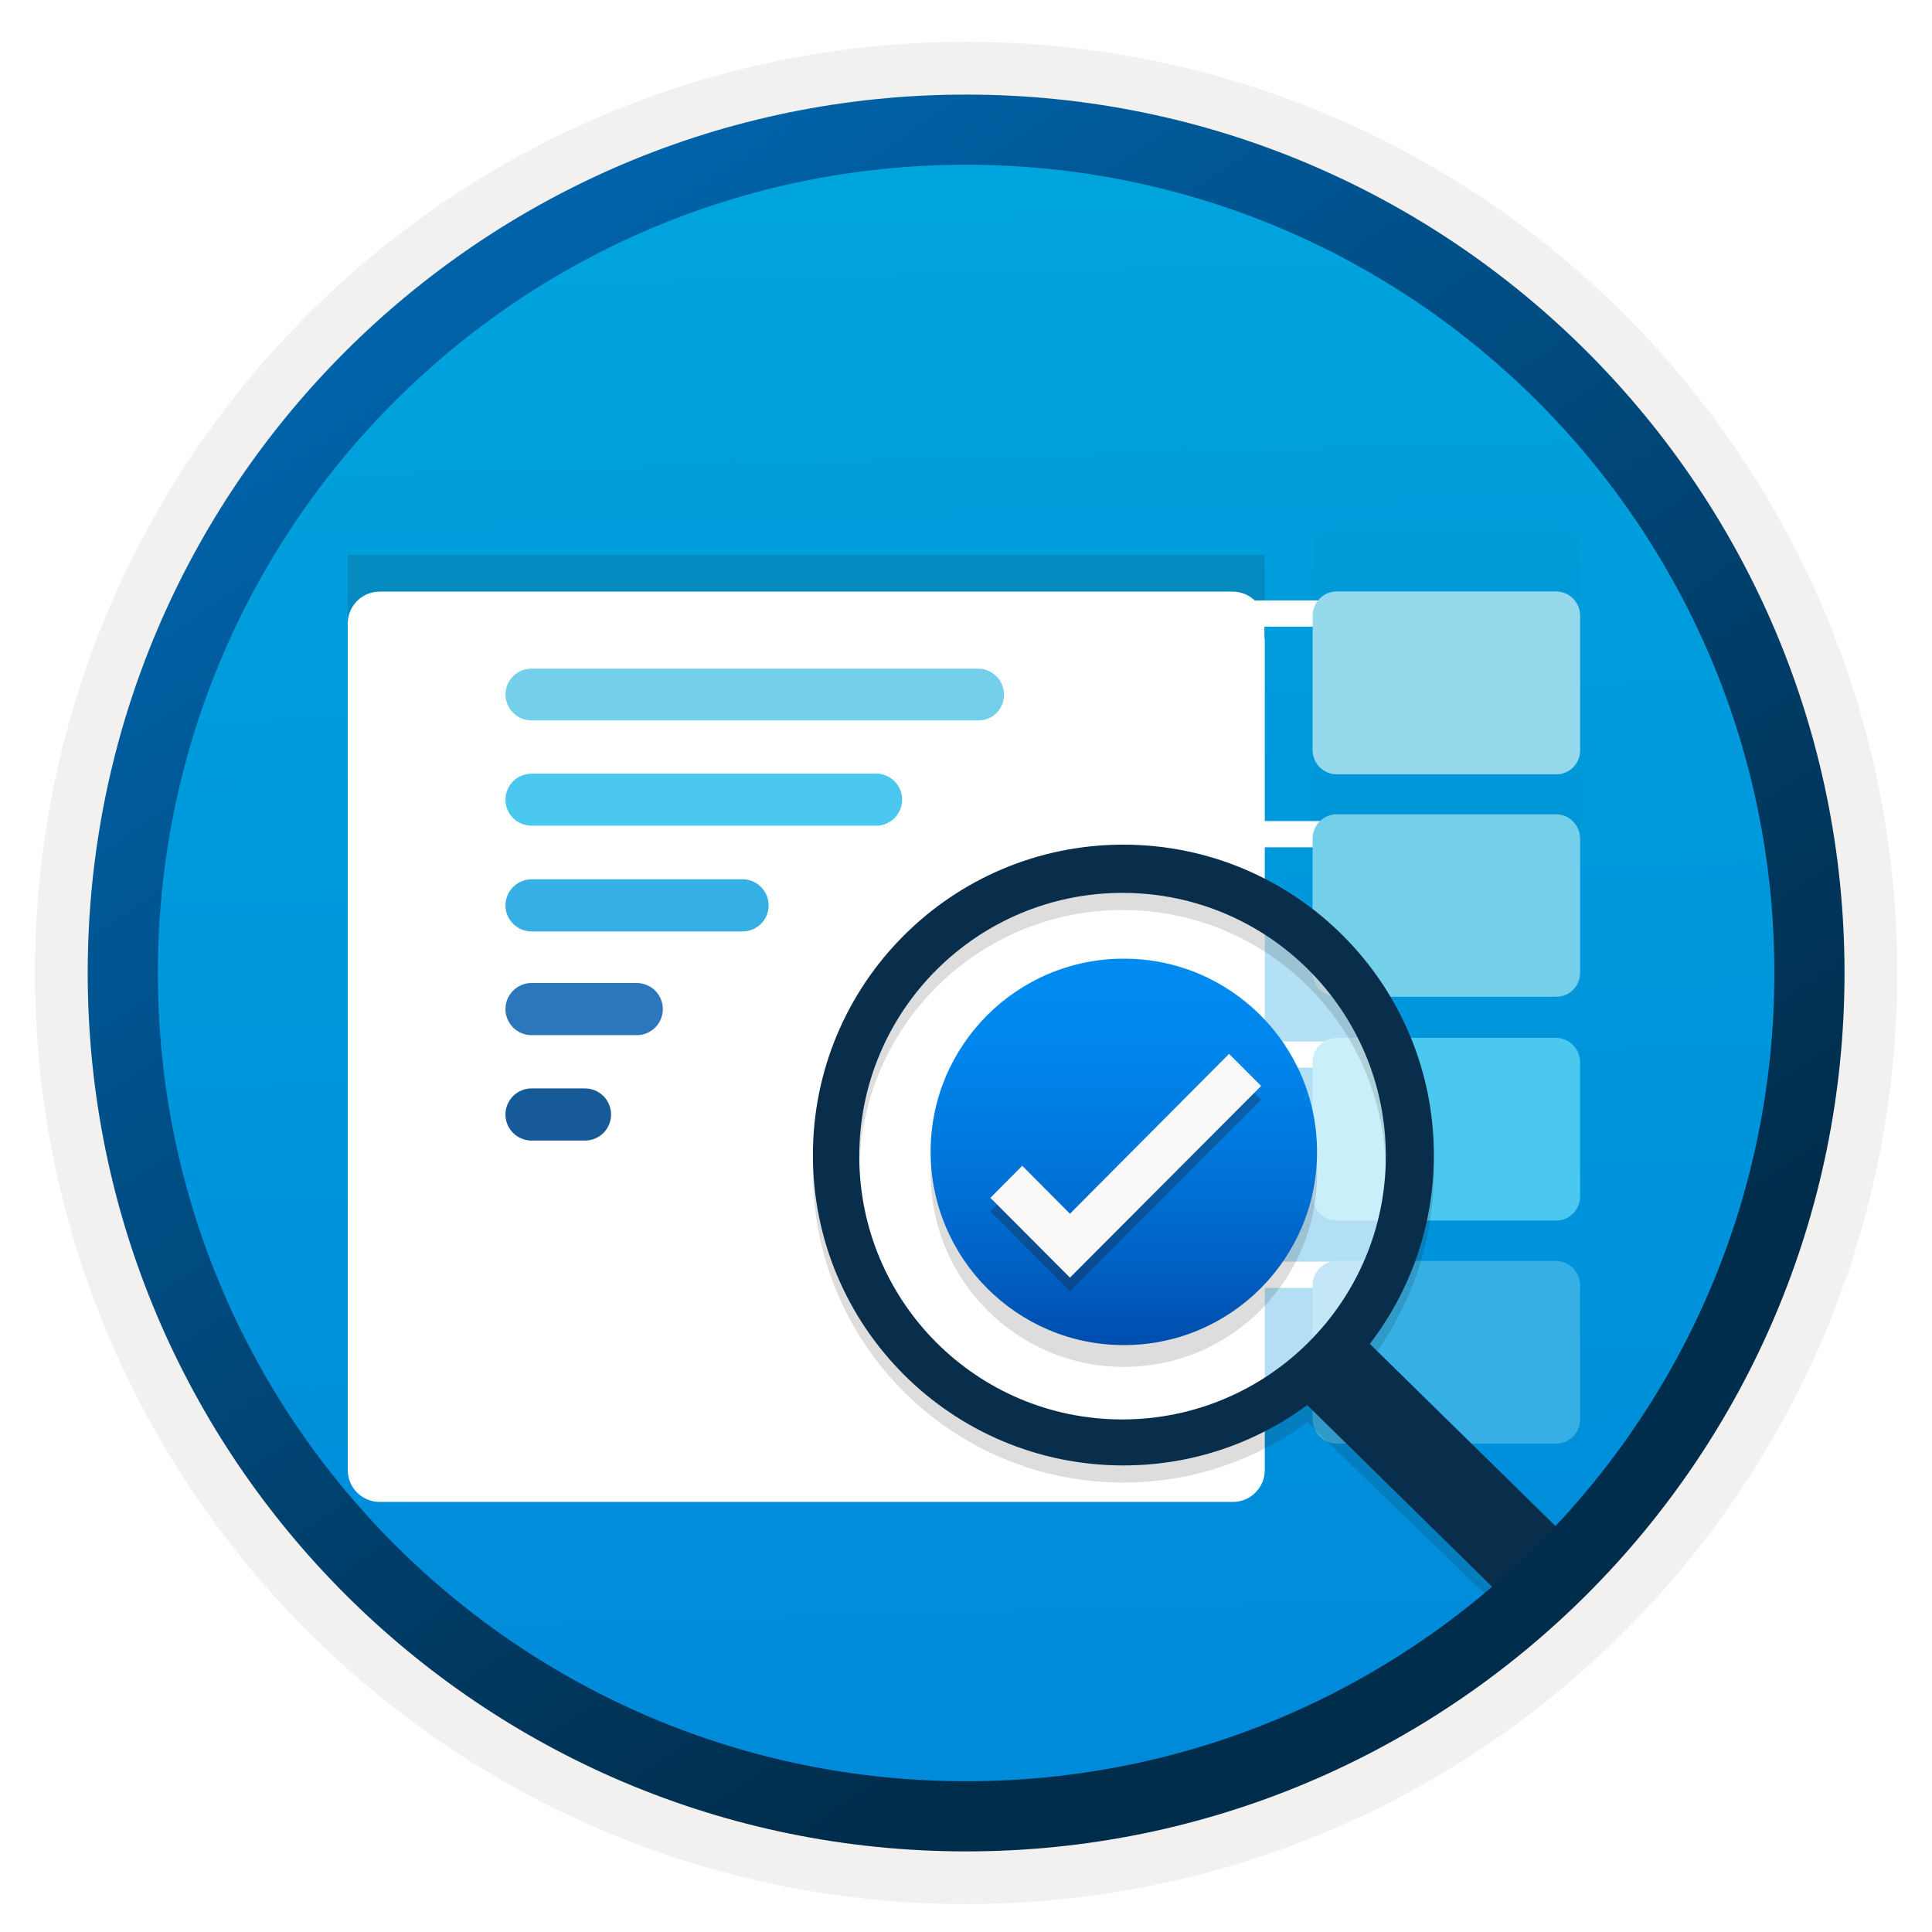 <svg width="103" height="103" viewBox="0 0 103 103" fill="none" xmlns="http://www.w3.org/2000/svg">
<path d="M51.506 98.681C25.656 98.681 4.696 77.731 4.696 51.871C4.696 26.011 25.656 5.061 51.506 5.061C77.356 5.061 98.316 26.021 98.316 51.871C98.316 77.721 77.356 98.681 51.506 98.681Z" fill="url(#paint0_linear_801_860)"/>
<path fill-rule="evenodd" clip-rule="evenodd" d="M97.406 51.871C97.406 77.221 76.856 97.771 51.506 97.771C26.156 97.771 5.606 77.221 5.606 51.871C5.606 26.521 26.156 5.971 51.506 5.971C76.856 5.971 97.406 26.521 97.406 51.871ZM51.506 2.231C78.926 2.231 101.146 24.451 101.146 51.871C101.146 79.291 78.916 101.511 51.506 101.511C24.086 101.511 1.866 79.281 1.866 51.871C1.866 24.451 24.086 2.231 51.506 2.231Z" fill="#F2F1F0"/>
<path opacity="0.15" d="M66.019 77.251C66.39 77.251 66.747 77.103 67.009 76.841C67.272 76.578 67.419 76.223 67.419 75.852V29.581H18.54V75.861C18.54 76.233 18.687 76.589 18.95 76.852C19.212 77.114 19.569 77.261 19.94 77.261H66.019V77.251Z" fill="#1F1D20"/>
<g filter="url(#filter0_d_801_860)">
<path d="M67.41 29.991V29.231C67.41 28.783 67.231 28.353 66.915 28.036C66.598 27.719 66.168 27.541 65.719 27.541H20.24C19.791 27.541 19.359 27.719 19.041 28.036C18.722 28.352 18.542 28.782 18.54 29.231V74.371C18.54 74.594 18.583 74.815 18.669 75.022C18.754 75.228 18.88 75.415 19.038 75.573C19.195 75.731 19.383 75.856 19.589 75.941C19.796 76.027 20.017 76.071 20.24 76.071H65.729C65.952 76.071 66.174 76.027 66.38 75.941C66.587 75.856 66.773 75.731 66.931 75.573C67.089 75.415 67.215 75.228 67.3 75.022C67.386 74.815 67.429 74.594 67.429 74.371V30.081L67.41 29.991Z" fill="white"/>
</g>
<g opacity="0.15">
<path opacity="0.15" d="M82.96 28.091H71.269C71.1 28.091 70.932 28.125 70.776 28.189C70.619 28.254 70.477 28.349 70.357 28.469C70.237 28.589 70.142 28.731 70.078 28.888C70.013 29.044 69.979 29.212 69.979 29.381V36.531C69.979 36.701 70.013 36.868 70.078 37.025C70.142 37.181 70.237 37.324 70.357 37.443C70.477 37.563 70.619 37.658 70.776 37.723C70.932 37.788 71.1 37.821 71.269 37.821H82.96C83.129 37.823 83.297 37.79 83.454 37.726C83.61 37.661 83.752 37.566 83.872 37.446C83.991 37.326 84.085 37.183 84.148 37.026C84.211 36.869 84.242 36.7 84.24 36.531V29.391C84.24 29.05 84.105 28.722 83.866 28.479C83.626 28.236 83.301 28.097 82.96 28.091V28.091Z" fill="#1F1D20"/>
<path opacity="0.15" d="M82.96 40.261H71.269C71.1 40.261 70.932 40.294 70.776 40.359C70.619 40.424 70.477 40.519 70.357 40.639C70.237 40.759 70.142 40.901 70.078 41.058C70.013 41.214 69.979 41.382 69.979 41.551V48.701C69.979 48.871 70.013 49.038 70.078 49.195C70.142 49.351 70.237 49.493 70.357 49.613C70.477 49.733 70.619 49.828 70.776 49.893C70.932 49.958 71.1 49.991 71.269 49.991H82.96C83.129 49.993 83.297 49.96 83.454 49.895C83.61 49.831 83.752 49.736 83.872 49.616C83.991 49.495 84.085 49.353 84.148 49.196C84.211 49.039 84.242 48.87 84.24 48.701V41.551C84.24 41.211 84.105 40.884 83.865 40.643C83.625 40.401 83.3 40.264 82.96 40.261V40.261Z" fill="#1F1D20"/>
</g>
<path d="M76.58 67.261H60.41V68.661H76.58V67.261Z" fill="white"/>
<path d="M76.58 55.522H60.41V56.922H76.58V55.522Z" fill="white"/>
<path d="M76.58 43.772H60.41V45.172H76.58V43.772Z" fill="white"/>
<path d="M76.58 32.011H60.41V33.411H76.58V32.011Z" fill="white"/>
<g filter="url(#filter1_d_801_860)">
<path d="M82.96 27.531H71.269C71.1 27.531 70.932 27.565 70.776 27.629C70.619 27.694 70.477 27.789 70.357 27.909C70.237 28.029 70.142 28.171 70.078 28.328C70.013 28.484 69.979 28.652 69.979 28.821V35.991C69.979 36.161 70.013 36.328 70.078 36.485C70.142 36.641 70.237 36.783 70.357 36.903C70.477 37.023 70.619 37.118 70.776 37.183C70.932 37.248 71.1 37.281 71.269 37.281H82.96C83.129 37.283 83.297 37.25 83.454 37.185C83.61 37.121 83.752 37.026 83.872 36.906C83.991 36.786 84.085 36.643 84.148 36.486C84.211 36.329 84.242 36.16 84.24 35.991V28.841C84.242 28.671 84.211 28.502 84.148 28.344C84.085 28.186 83.992 28.041 83.873 27.919C83.754 27.798 83.611 27.701 83.455 27.634C83.298 27.568 83.13 27.532 82.96 27.531V27.531Z" fill="#96D8EC"/>
</g>
<g filter="url(#filter2_d_801_860)">
<path d="M82.96 39.411H71.269C71.1 39.411 70.932 39.444 70.776 39.509C70.619 39.574 70.477 39.669 70.357 39.789C70.237 39.909 70.142 40.051 70.078 40.208C70.013 40.364 69.979 40.532 69.979 40.701V47.851C69.979 48.02 70.013 48.188 70.078 48.345C70.142 48.501 70.237 48.643 70.357 48.763C70.477 48.883 70.619 48.978 70.776 49.043C70.932 49.108 71.1 49.141 71.269 49.141H82.96C83.129 49.142 83.297 49.11 83.454 49.045C83.61 48.981 83.752 48.886 83.872 48.766C83.991 48.645 84.085 48.503 84.148 48.346C84.211 48.189 84.242 48.02 84.24 47.851V40.701C84.24 40.361 84.105 40.034 83.865 39.792C83.625 39.551 83.3 39.414 82.96 39.411V39.411Z" fill="#74CFEB"/>
</g>
<g filter="url(#filter3_d_801_860)">
<path d="M82.96 51.331H71.269C71.1 51.331 70.932 51.364 70.776 51.429C70.619 51.494 70.477 51.589 70.357 51.709C70.237 51.829 70.142 51.971 70.078 52.127C70.013 52.284 69.979 52.452 69.979 52.621V59.781C69.979 59.951 70.013 60.118 70.078 60.275C70.142 60.431 70.237 60.574 70.357 60.693C70.477 60.813 70.619 60.908 70.776 60.973C70.932 61.038 71.1 61.071 71.269 61.071H82.96C83.128 61.071 83.296 61.038 83.452 60.973C83.608 60.908 83.749 60.813 83.868 60.693C83.987 60.573 84.081 60.43 84.145 60.274C84.209 60.117 84.241 59.95 84.24 59.781V52.641C84.242 52.298 84.109 51.968 83.87 51.723C83.63 51.477 83.302 51.336 82.96 51.331V51.331Z" fill="#4BC8EF"/>
</g>
<g filter="url(#filter4_d_801_860)">
<path d="M82.96 63.222H71.269C71.1 63.222 70.932 63.255 70.776 63.319C70.619 63.384 70.477 63.479 70.357 63.599C70.237 63.718 70.142 63.861 70.078 64.018C70.013 64.174 69.979 64.341 69.979 64.511V71.671C69.979 71.84 70.013 72.008 70.078 72.165C70.142 72.322 70.237 72.463 70.357 72.583C70.477 72.703 70.619 72.799 70.776 72.863C70.932 72.928 71.1 72.961 71.269 72.961H82.96C83.128 72.961 83.296 72.928 83.452 72.863C83.608 72.798 83.749 72.703 83.868 72.583C83.987 72.463 84.081 72.32 84.145 72.164C84.209 72.008 84.241 71.84 84.24 71.671V64.522C84.24 64.18 84.105 63.853 83.866 63.609C83.626 63.366 83.301 63.227 82.96 63.222V63.222Z" fill="#35AFE4"/>
</g>
<path d="M53.527 37.007C53.527 36.639 53.381 36.285 53.12 36.024C52.859 35.764 52.506 35.617 52.138 35.617H49.288C49.105 35.617 48.925 35.653 48.756 35.723C48.587 35.792 48.434 35.895 48.305 36.024C48.176 36.154 48.074 36.306 48.004 36.475C47.934 36.644 47.898 36.825 47.898 37.007C47.898 37.19 47.934 37.37 48.004 37.539C48.074 37.708 48.176 37.861 48.305 37.99C48.434 38.119 48.587 38.222 48.756 38.291C48.925 38.361 49.105 38.397 49.288 38.397H52.138C52.321 38.398 52.502 38.363 52.671 38.294C52.84 38.225 52.995 38.123 53.124 37.993C53.253 37.864 53.355 37.71 53.425 37.541C53.494 37.371 53.529 37.19 53.527 37.007V37.007Z" fill="white"/>
<path d="M53.527 42.637C53.527 42.269 53.381 41.915 53.12 41.654C52.859 41.394 52.506 41.247 52.138 41.247H46.527C46.336 41.231 46.143 41.255 45.961 41.317C45.779 41.379 45.611 41.478 45.47 41.608C45.328 41.739 45.215 41.897 45.138 42.073C45.06 42.249 45.02 42.44 45.02 42.632C45.02 42.825 45.06 43.015 45.138 43.191C45.215 43.367 45.328 43.526 45.47 43.656C45.611 43.786 45.779 43.885 45.961 43.947C46.143 44.01 46.336 44.033 46.527 44.017H52.138C52.32 44.019 52.5 43.984 52.669 43.915C52.837 43.846 52.991 43.745 53.12 43.616C53.249 43.488 53.352 43.336 53.422 43.168C53.492 42.999 53.527 42.819 53.527 42.637Z" fill="white"/>
<path d="M53.527 53.777C53.527 53.595 53.492 53.415 53.422 53.247C53.352 53.079 53.249 52.926 53.12 52.798C52.991 52.67 52.837 52.568 52.669 52.499C52.5 52.43 52.32 52.396 52.138 52.397H33.888C33.696 52.381 33.502 52.405 33.32 52.467C33.138 52.529 32.972 52.628 32.83 52.758C32.688 52.889 32.575 53.047 32.497 53.223C32.42 53.399 32.38 53.59 32.38 53.782C32.38 53.975 32.42 54.165 32.497 54.341C32.575 54.518 32.688 54.676 32.83 54.806C32.972 54.936 33.138 55.036 33.32 55.098C33.502 55.16 33.696 55.183 33.888 55.167H52.138C52.321 55.168 52.502 55.133 52.671 55.064C52.84 54.995 52.995 54.892 53.124 54.763C53.253 54.633 53.355 54.48 53.425 54.311C53.494 54.141 53.529 53.96 53.527 53.777V53.777Z" fill="white"/>
<path d="M53.527 48.157C53.527 47.789 53.381 47.435 53.12 47.174C52.859 46.914 52.506 46.767 52.138 46.767H40.907C40.539 46.767 40.185 46.914 39.925 47.174C39.664 47.435 39.518 47.789 39.518 48.157C39.518 48.526 39.664 48.88 39.925 49.14C40.185 49.401 40.539 49.547 40.907 49.547H52.157C52.339 49.546 52.518 49.509 52.685 49.438C52.852 49.367 53.004 49.265 53.131 49.136C53.258 49.007 53.359 48.854 53.427 48.686C53.495 48.518 53.529 48.339 53.527 48.157V48.157Z" fill="white"/>
<path d="M53.527 59.418C53.529 59.234 53.494 59.052 53.425 58.883C53.355 58.713 53.253 58.559 53.124 58.428C52.995 58.298 52.841 58.195 52.672 58.124C52.503 58.054 52.321 58.017 52.138 58.017H28.388C28.206 58.015 28.026 58.048 27.857 58.116C27.689 58.184 27.536 58.284 27.406 58.412C27.277 58.539 27.174 58.691 27.104 58.858C27.033 59.026 26.998 59.206 26.998 59.387V59.387C26.998 59.756 27.145 60.109 27.405 60.37C27.666 60.63 28.019 60.777 28.388 60.777H52.188C52.544 60.769 52.884 60.623 53.134 60.369C53.384 60.115 53.525 59.774 53.527 59.418Z" fill="white"/>
<path d="M26.947 59.417C26.947 59.786 27.094 60.139 27.355 60.4C27.615 60.66 27.969 60.807 28.338 60.807H31.188C31.556 60.807 31.91 60.66 32.171 60.4C32.432 60.139 32.578 59.786 32.578 59.417C32.578 59.049 32.432 58.695 32.171 58.434C31.91 58.173 31.556 58.027 31.188 58.027H28.388C28.201 58.02 28.015 58.051 27.841 58.118C27.666 58.185 27.506 58.287 27.372 58.416C27.238 58.546 27.131 58.702 27.058 58.873C26.985 59.045 26.947 59.231 26.947 59.417V59.417Z" fill="#175A98"/>
<path d="M26.947 53.797C26.947 54.166 27.094 54.519 27.355 54.78C27.615 55.04 27.969 55.187 28.338 55.187H33.947C34.316 55.187 34.67 55.04 34.931 54.78C35.191 54.519 35.338 54.166 35.338 53.797C35.338 53.428 35.191 53.075 34.931 52.814C34.67 52.554 34.316 52.407 33.947 52.407H28.388C28.201 52.4 28.015 52.431 27.841 52.498C27.666 52.565 27.506 52.666 27.372 52.796C27.238 52.926 27.131 53.081 27.058 53.253C26.985 53.425 26.947 53.61 26.947 53.797V53.797Z" fill="#2C76BC"/>
<path d="M26.947 42.637C26.947 42.819 26.984 42.999 27.054 43.168C27.124 43.336 27.226 43.488 27.355 43.616C27.485 43.745 27.638 43.846 27.807 43.915C27.975 43.984 28.156 44.019 28.338 44.017H46.588C46.78 44.033 46.972 44.01 47.154 43.947C47.336 43.885 47.504 43.786 47.645 43.656C47.787 43.526 47.901 43.367 47.978 43.191C48.056 43.015 48.096 42.825 48.096 42.632C48.096 42.44 48.056 42.249 47.978 42.073C47.901 41.897 47.787 41.739 47.645 41.608C47.504 41.478 47.336 41.379 47.154 41.317C46.972 41.255 46.78 41.231 46.588 41.247H28.388C28.201 41.24 28.015 41.272 27.841 41.339C27.666 41.405 27.506 41.507 27.372 41.636C27.238 41.766 27.131 41.921 27.058 42.093C26.985 42.265 26.947 42.45 26.947 42.637V42.637Z" fill="#4BC8EF"/>
<path d="M26.947 48.267C26.947 48.636 27.094 48.989 27.355 49.25C27.615 49.511 27.969 49.657 28.338 49.657H39.588C39.77 49.657 39.95 49.621 40.119 49.551C40.288 49.481 40.441 49.379 40.57 49.25C40.699 49.121 40.802 48.968 40.872 48.799C40.942 48.63 40.977 48.45 40.977 48.267C40.977 48.085 40.942 47.904 40.872 47.735C40.802 47.567 40.699 47.413 40.57 47.284C40.441 47.155 40.288 47.053 40.119 46.983C39.95 46.913 39.77 46.877 39.588 46.877H28.388C28.201 46.872 28.016 46.904 27.842 46.971C27.668 47.039 27.509 47.14 27.375 47.269C27.241 47.399 27.134 47.554 27.061 47.725C26.987 47.897 26.948 48.081 26.947 48.267V48.267Z" fill="#35AFE4"/>
<path d="M26.947 37.007C26.946 37.191 26.982 37.372 27.051 37.542C27.12 37.712 27.222 37.866 27.352 37.996C27.481 38.127 27.634 38.23 27.804 38.3C27.973 38.371 28.154 38.407 28.338 38.407H52.138C52.32 38.411 52.501 38.379 52.67 38.312C52.839 38.244 52.992 38.144 53.122 38.016C53.252 37.888 53.354 37.736 53.424 37.568C53.493 37.4 53.529 37.219 53.527 37.037V37.037C53.527 36.668 53.381 36.315 53.12 36.054C52.859 35.794 52.506 35.647 52.138 35.647H28.388C28.203 35.64 28.02 35.67 27.848 35.735C27.675 35.8 27.517 35.899 27.383 36.025C27.249 36.152 27.141 36.304 27.066 36.473C26.992 36.641 26.951 36.823 26.947 37.007V37.007Z" fill="#74CFEB"/>
<path d="M59.985 76.558C68.335 76.558 75.103 69.789 75.103 61.439C75.103 53.09 68.335 46.321 59.985 46.321C51.636 46.321 44.867 53.09 44.867 61.439C44.867 69.789 51.636 76.558 59.985 76.558Z" fill="white" fill-opacity="0.7"/>
<path opacity="0.15" d="M82.811 81.992L73.028 72.557C75.172 69.768 76.443 66.274 76.443 62.492C76.443 53.349 69.018 45.944 59.885 45.944C50.753 45.944 43.338 53.349 43.338 62.492C43.338 71.634 50.743 79.039 59.885 79.039C63.558 79.039 66.933 77.848 69.693 75.823L79.496 85.287C79.496 85.287 80.786 85.793 82.146 84.354C83.516 82.935 82.811 81.992 82.811 81.992ZM45.81 62.551C45.81 54.799 52.093 48.515 59.846 48.515C67.598 48.515 73.882 54.799 73.882 62.551C73.882 70.304 67.579 76.587 59.826 76.587C52.073 76.587 45.81 70.304 45.81 62.551Z" fill="#1F1D20"/>
<path d="M45.81 61.638C45.81 53.886 52.093 47.602 59.846 47.602C67.598 47.602 73.882 53.886 73.882 61.638C73.882 69.391 67.579 75.674 59.826 75.674C52.073 75.674 45.81 69.391 45.81 61.638ZM83.914 82.326L73.028 71.644C75.172 68.855 76.443 65.361 76.443 61.579C76.443 52.436 69.028 45.031 59.885 45.031C50.743 45.031 43.338 52.436 43.338 61.579C43.338 70.721 50.743 78.126 59.885 78.126C63.558 78.126 66.933 76.935 69.693 74.91L80.598 85.621C80.598 85.621 81.889 86.127 83.249 84.688C84.619 83.269 83.914 82.326 83.914 82.326Z" fill="#092E4C"/>
<path opacity="0.15" d="M59.914 72.873C65.605 72.873 70.215 68.263 70.215 62.572C70.215 56.881 65.605 52.271 59.914 52.271C54.223 52.271 49.613 56.881 49.613 62.572C49.627 68.263 54.237 72.873 59.914 72.873Z" fill="#1F1D20"/>
<path d="M59.914 71.711C65.605 71.711 70.215 67.101 70.215 61.41C70.215 55.719 65.605 51.109 59.914 51.109C54.223 51.109 49.613 55.719 49.613 61.41C49.627 67.101 54.237 71.711 59.914 71.711Z" fill="url(#paint1_linear_801_860)"/>
<path opacity="0.3" d="M65.524 56.909L57.042 65.431L54.498 62.873L52.801 64.583L57.042 68.838L67.234 58.619L65.524 56.909Z" fill="#1F1D20"/>
<path d="M65.524 56.185L57.042 64.708L54.498 62.15L52.801 63.859L57.042 68.114L67.234 57.895L65.524 56.185Z" fill="#FAF9F8"/>
<path fill-rule="evenodd" clip-rule="evenodd" d="M94.596 51.873C94.596 75.673 75.306 94.963 51.506 94.963C27.706 94.963 8.416 75.673 8.416 51.873C8.416 28.073 27.706 8.783 51.506 8.783C75.306 8.783 94.596 28.073 94.596 51.873ZM51.506 5.043C77.366 5.043 98.336 26.013 98.336 51.873C98.336 77.733 77.366 98.703 51.506 98.703C25.646 98.703 4.676 77.733 4.676 51.873C4.676 26.013 25.636 5.043 51.506 5.043Z" fill="url(#paint2_linear_801_860)"/>
<defs>
<filter id="filter0_d_801_860" x="14.54" y="27.541" width="56.89" height="56.53" filterUnits="userSpaceOnUse" color-interpolation-filters="sRGB">
<feFlood flood-opacity="0" result="BackgroundImageFix"/>
<feColorMatrix in="SourceAlpha" type="matrix" values="0 0 0 0 0 0 0 0 0 0 0 0 0 0 0 0 0 0 127 0" result="hardAlpha"/>
<feOffset dy="4"/>
<feGaussianBlur stdDeviation="2"/>
<feComposite in2="hardAlpha" operator="out"/>
<feColorMatrix type="matrix" values="0 0 0 0 0 0 0 0 0 0 0 0 0 0 0 0 0 0 0.15 0"/>
<feBlend mode="normal" in2="BackgroundImageFix" result="effect1_dropShadow_801_860"/>
<feBlend mode="normal" in="SourceGraphic" in2="effect1_dropShadow_801_860" result="shape"/>
</filter>
<filter id="filter1_d_801_860" x="65.979" y="27.531" width="22.261" height="17.75" filterUnits="userSpaceOnUse" color-interpolation-filters="sRGB">
<feFlood flood-opacity="0" result="BackgroundImageFix"/>
<feColorMatrix in="SourceAlpha" type="matrix" values="0 0 0 0 0 0 0 0 0 0 0 0 0 0 0 0 0 0 127 0" result="hardAlpha"/>
<feOffset dy="4"/>
<feGaussianBlur stdDeviation="2"/>
<feComposite in2="hardAlpha" operator="out"/>
<feColorMatrix type="matrix" values="0 0 0 0 0 0 0 0 0 0 0 0 0 0 0 0 0 0 0.25 0"/>
<feBlend mode="normal" in2="BackgroundImageFix" result="effect1_dropShadow_801_860"/>
<feBlend mode="normal" in="SourceGraphic" in2="effect1_dropShadow_801_860" result="shape"/>
</filter>
<filter id="filter2_d_801_860" x="65.979" y="39.411" width="22.261" height="17.73" filterUnits="userSpaceOnUse" color-interpolation-filters="sRGB">
<feFlood flood-opacity="0" result="BackgroundImageFix"/>
<feColorMatrix in="SourceAlpha" type="matrix" values="0 0 0 0 0 0 0 0 0 0 0 0 0 0 0 0 0 0 127 0" result="hardAlpha"/>
<feOffset dy="4"/>
<feGaussianBlur stdDeviation="2"/>
<feComposite in2="hardAlpha" operator="out"/>
<feColorMatrix type="matrix" values="0 0 0 0 0 0 0 0 0 0 0 0 0 0 0 0 0 0 0.25 0"/>
<feBlend mode="normal" in2="BackgroundImageFix" result="effect1_dropShadow_801_860"/>
<feBlend mode="normal" in="SourceGraphic" in2="effect1_dropShadow_801_860" result="shape"/>
</filter>
<filter id="filter3_d_801_860" x="65.979" y="51.331" width="22.261" height="17.74" filterUnits="userSpaceOnUse" color-interpolation-filters="sRGB">
<feFlood flood-opacity="0" result="BackgroundImageFix"/>
<feColorMatrix in="SourceAlpha" type="matrix" values="0 0 0 0 0 0 0 0 0 0 0 0 0 0 0 0 0 0 127 0" result="hardAlpha"/>
<feOffset dy="4"/>
<feGaussianBlur stdDeviation="2"/>
<feComposite in2="hardAlpha" operator="out"/>
<feColorMatrix type="matrix" values="0 0 0 0 0 0 0 0 0 0 0 0 0 0 0 0 0 0 0.25 0"/>
<feBlend mode="normal" in2="BackgroundImageFix" result="effect1_dropShadow_801_860"/>
<feBlend mode="normal" in="SourceGraphic" in2="effect1_dropShadow_801_860" result="shape"/>
</filter>
<filter id="filter4_d_801_860" x="65.979" y="63.222" width="22.261" height="17.739" filterUnits="userSpaceOnUse" color-interpolation-filters="sRGB">
<feFlood flood-opacity="0" result="BackgroundImageFix"/>
<feColorMatrix in="SourceAlpha" type="matrix" values="0 0 0 0 0 0 0 0 0 0 0 0 0 0 0 0 0 0 127 0" result="hardAlpha"/>
<feOffset dy="4"/>
<feGaussianBlur stdDeviation="2"/>
<feComposite in2="hardAlpha" operator="out"/>
<feColorMatrix type="matrix" values="0 0 0 0 0 0 0 0 0 0 0 0 0 0 0 0 0 0 0.25 0"/>
<feBlend mode="normal" in2="BackgroundImageFix" result="effect1_dropShadow_801_860"/>
<feBlend mode="normal" in="SourceGraphic" in2="effect1_dropShadow_801_860" result="shape"/>
</filter>
<linearGradient id="paint0_linear_801_860" x1="49.732" y1="-12.918" x2="53.714" y2="132.852" gradientUnits="userSpaceOnUse">
<stop stop-color="#00ABDE"/>
<stop offset="1" stop-color="#007ED8"/>
</linearGradient>
<linearGradient id="paint1_linear_801_860" x1="59.914" y1="51.109" x2="59.914" y2="71.711" gradientUnits="userSpaceOnUse">
<stop stop-color="#008BF1"/>
<stop offset="0.22" stop-color="#0086EC"/>
<stop offset="0.49" stop-color="#0078DD"/>
<stop offset="0.79" stop-color="#0061C4"/>
<stop offset="1" stop-color="#004DAE"/>
</linearGradient>
<linearGradient id="paint2_linear_801_860" x1="2.936" y1="-19.75" x2="98.464" y2="121.132" gradientUnits="userSpaceOnUse">
<stop stop-color="#007ED8"/>
<stop offset="0.707" stop-color="#002D4C"/>
</linearGradient>
</defs>
</svg>
